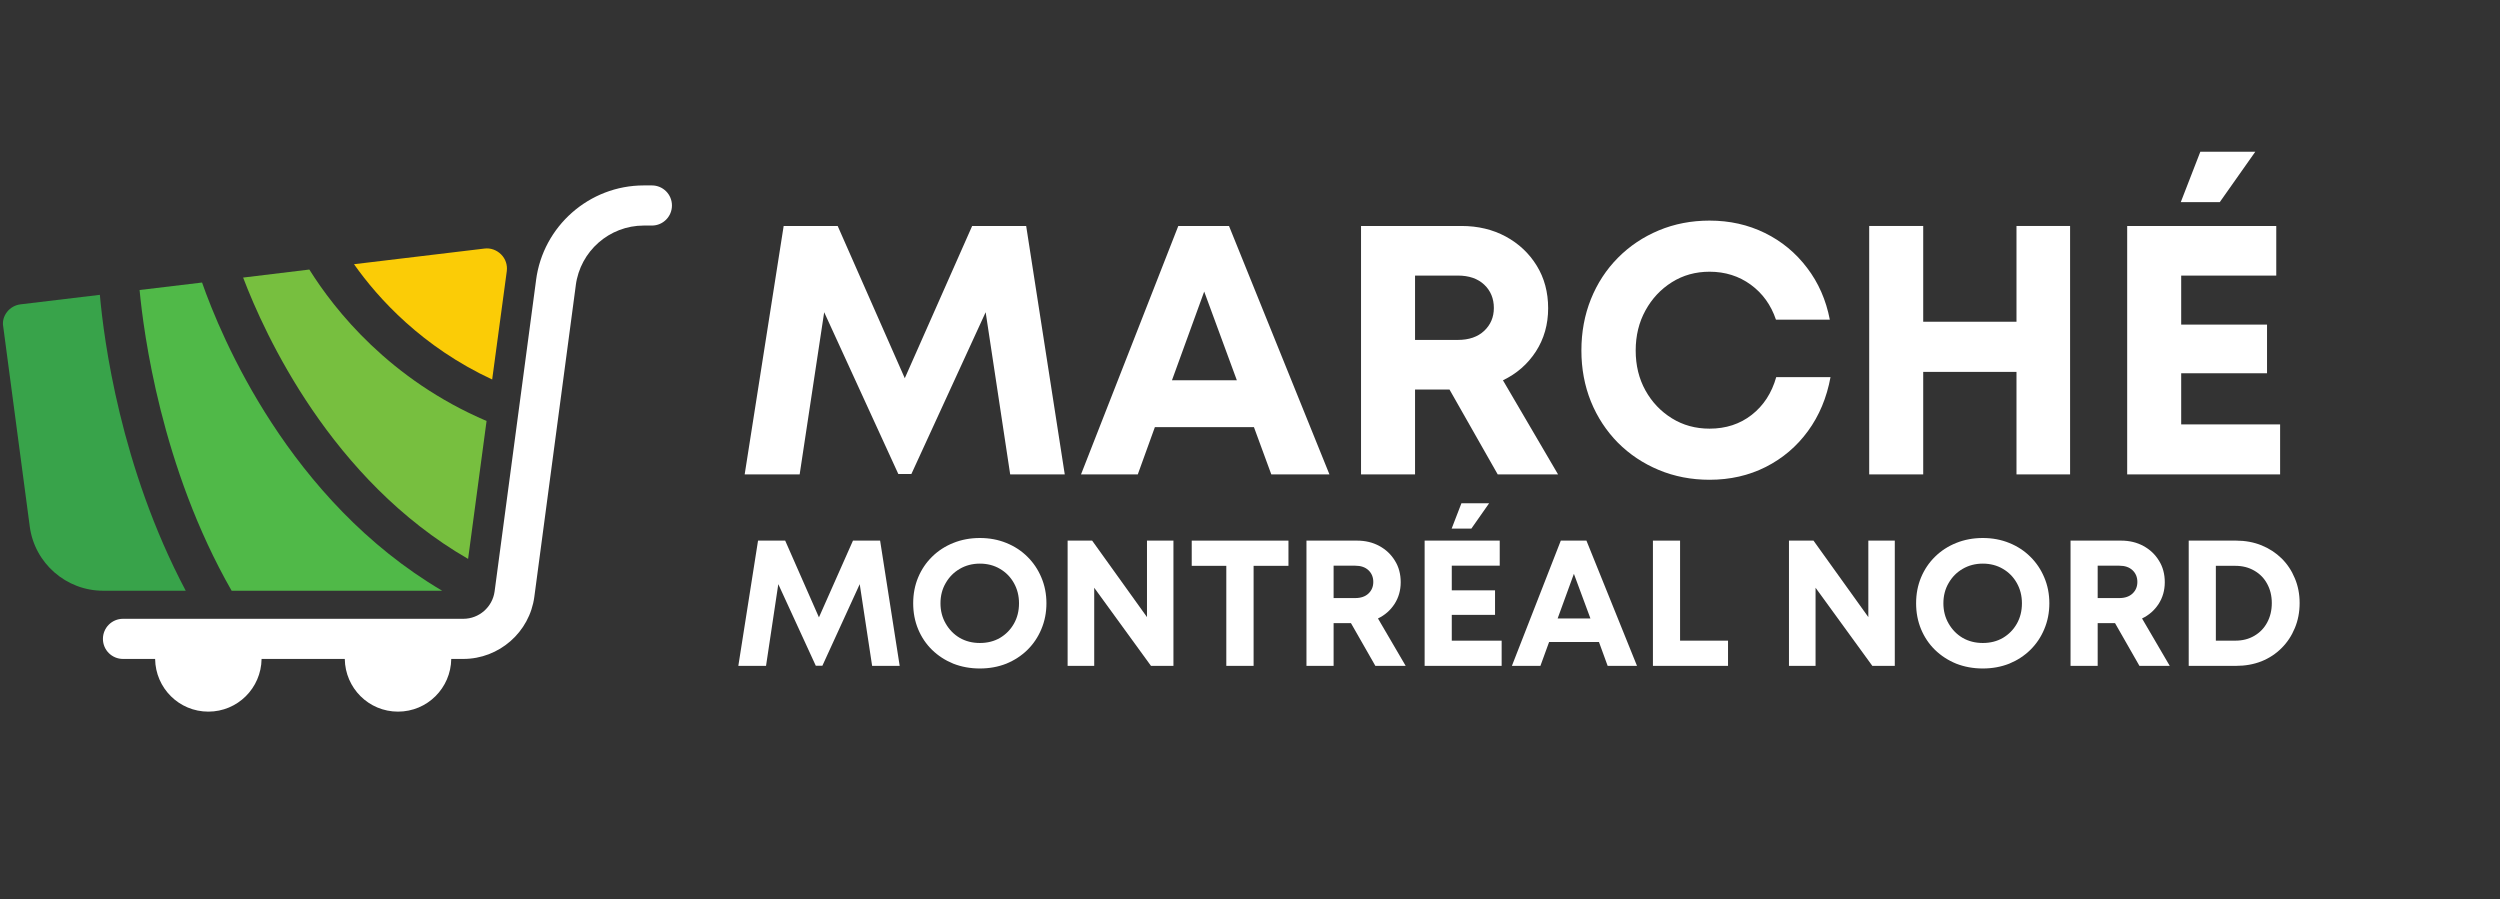 <svg version="1.0" preserveAspectRatio="xMidYMid meet" height="136" viewBox="0 0 283.5 102" zoomAndPan="magnify" width="378" xmlns:xlink="http://www.w3.org/1999/xlink" xmlns="http://www.w3.org/2000/svg"><rect x="0" y="0" width="283.5" height="102" fill="#333333" stroke="none"/><defs><g></g><clipPath id="0e4b7e61ce"><path clip-rule="nonzero" d="M 11 21.043 L 76.367 21.043 L 76.367 80.938 L 11 80.938 Z M 11 21.043"></path></clipPath><clipPath id="9b6aca89a9"><path clip-rule="nonzero" d="M 0.07 33 L 22 33 L 22 67 L 0.07 67 Z M 0.07 33"></path></clipPath></defs><g clip-path="url(#0e4b7e61ce)"><path fill-rule="nonzero" fill-opacity="1" d="M 13.949 70.172 L 52.539 70.172 C 54.328 70.172 55.844 68.84 56.086 67.078 L 60.789 31.781 C 60.789 31.781 60.789 31.781 60.789 31.766 C 61.578 25.652 66.828 21.027 73 21.027 L 73.926 21.027 C 75.184 21.027 76.199 22.043 76.199 23.301 C 76.199 24.559 75.184 25.578 73.926 25.578 L 73 25.578 C 69.102 25.578 65.793 28.488 65.293 32.355 C 65.293 32.355 65.293 32.355 65.293 32.371 L 60.594 67.672 C 60.062 71.691 56.602 74.723 52.539 74.723 L 51.172 74.723 C 51.125 78.031 48.457 80.699 45.133 80.699 C 41.812 80.699 39.145 78.031 39.098 74.723 L 29.664 74.723 C 29.617 78.031 26.949 80.699 23.625 80.699 C 20.305 80.699 17.633 78.031 17.59 74.723 L 13.949 74.723 C 12.688 74.723 11.672 73.707 11.672 72.449 C 11.672 71.191 12.688 70.172 13.949 70.172 Z M 13.949 70.172" fill="#ffffff"></path></g><path fill-rule="nonzero" fill-opacity="1" d="M 27.57 31.477 L 35.078 30.566 C 37.945 35.148 44.164 43.035 55.176 47.738 L 53.082 63.379 C 37.535 54.414 30.012 37.895 27.57 31.477 Z M 27.57 31.477" fill="#77bf3f"></path><path fill-rule="nonzero" fill-opacity="1" d="M 22.914 32.039 C 25.051 38.137 32.742 56.734 50.141 66.988 L 26.266 66.988 C 18.254 52.988 16.285 37.68 15.828 32.887 Z M 22.914 32.039" fill="#50b948"></path><path fill-rule="nonzero" fill-opacity="1" d="M 55.812 43.035 C 47.895 39.352 42.906 33.875 40.145 29.961 L 54.934 28.188 C 55.633 28.094 56.328 28.352 56.828 28.852 C 57.332 29.355 57.559 30.051 57.469 30.75 Z M 55.812 43.035" fill="#fbcc06"></path><g clip-path="url(#9b6aca89a9)"><path fill-rule="nonzero" fill-opacity="1" d="M 0.797 35.375 C 1.176 34.891 1.723 34.586 2.328 34.512 L 11.324 33.434 C 11.777 38.516 13.645 52.973 21.062 66.988 L 11.688 66.988 C 7.5 66.988 3.922 63.863 3.375 59.707 L 0.371 37.074 C 0.25 36.469 0.418 35.863 0.797 35.375 Z M 0.797 35.375" fill="#38a34a"></path></g><g fill-opacity="1" fill="#ffffff"><g transform="translate(82.993, 53.797)"><g><path d="M 37.75 0 L 31.562 0 L 28.781 -18.391 L 20.359 -0.047 L 18.875 -0.047 L 10.469 -18.391 L 7.688 0 L 1.453 0 L 5.875 -28.172 L 12 -28.172 L 19.609 -10.906 L 27.25 -28.172 L 33.375 -28.172 Z M 37.75 0"></path></g></g></g><g fill-opacity="1" fill="#ffffff"><g transform="translate(122.228, 53.797)"><g><path d="M 21.938 0 L 19.969 -5.359 L 8.734 -5.359 L 6.797 0 L 0.359 0 L 11.391 -28.172 L 17.141 -28.172 L 28.531 0 Z M 14.328 -20.734 L 10.672 -10.672 L 18.031 -10.672 Z M 14.328 -20.734"></path></g></g></g><g fill-opacity="1" fill="#ffffff"><g transform="translate(151.122, 53.797)"><g><path d="M 18.719 0 L 13.25 -9.625 L 9.344 -9.625 L 9.344 0 L 3.219 0 L 3.219 -28.172 L 14.609 -28.172 C 16.484 -28.172 18.16 -27.77 19.641 -26.969 C 21.117 -26.164 22.285 -25.066 23.141 -23.672 C 24.004 -22.273 24.438 -20.664 24.438 -18.844 C 24.438 -17.008 23.973 -15.375 23.047 -13.938 C 22.117 -12.508 20.875 -11.422 19.312 -10.672 L 25.562 0 Z M 9.344 -22.547 L 9.344 -15.25 L 14.203 -15.25 C 15.461 -15.25 16.457 -15.594 17.188 -16.281 C 17.914 -16.969 18.281 -17.832 18.281 -18.875 C 18.281 -19.945 17.914 -20.828 17.188 -21.516 C 16.457 -22.203 15.461 -22.547 14.203 -22.547 Z M 9.344 -22.547"></path></g></g></g><g fill-opacity="1" fill="#ffffff"><g transform="translate(177.721, 53.797)"><g><path d="M 16.141 0.609 C 14.078 0.609 12.16 0.238 10.391 -0.5 C 8.617 -1.238 7.07 -2.27 5.75 -3.594 C 4.438 -4.926 3.414 -6.484 2.688 -8.266 C 1.969 -10.055 1.609 -11.984 1.609 -14.047 C 1.609 -16.141 1.969 -18.082 2.688 -19.875 C 3.414 -21.676 4.438 -23.238 5.75 -24.562 C 7.07 -25.895 8.617 -26.93 10.391 -27.672 C 12.16 -28.41 14.078 -28.781 16.141 -28.781 C 18.422 -28.781 20.516 -28.312 22.422 -27.375 C 24.328 -26.438 25.922 -25.117 27.203 -23.422 C 28.492 -21.734 29.352 -19.773 29.781 -17.547 L 23.672 -17.547 C 23.109 -19.211 22.156 -20.535 20.812 -21.516 C 19.469 -22.492 17.91 -22.984 16.141 -22.984 C 14.555 -22.984 13.133 -22.586 11.875 -21.797 C 10.613 -21.004 9.613 -19.938 8.875 -18.594 C 8.133 -17.25 7.766 -15.734 7.766 -14.047 C 7.766 -12.359 8.133 -10.848 8.875 -9.516 C 9.613 -8.191 10.613 -7.141 11.875 -6.359 C 13.133 -5.578 14.555 -5.188 16.141 -5.188 C 17.992 -5.188 19.586 -5.707 20.922 -6.75 C 22.266 -7.801 23.191 -9.227 23.703 -11.031 L 29.859 -11.031 C 29.43 -8.695 28.578 -6.656 27.297 -4.906 C 26.023 -3.164 24.43 -1.812 22.516 -0.844 C 20.598 0.125 18.473 0.609 16.141 0.609 Z M 16.141 0.609"></path></g></g></g><g fill-opacity="1" fill="#ffffff"><g transform="translate(208.748, 53.797)"><g><path d="M 19.922 -28.172 L 26 -28.172 L 26 0 L 19.922 0 L 19.922 -11.625 L 9.344 -11.625 L 9.344 0 L 3.219 0 L 3.219 -28.172 L 9.344 -28.172 L 9.344 -17.312 L 19.922 -17.312 Z M 19.922 -28.172"></path></g></g></g><g fill-opacity="1" fill="#ffffff"><g transform="translate(238.003, 53.797)"><g><path d="M 17.75 -36.594 L 13.719 -30.875 L 9.297 -30.875 L 11.516 -36.594 Z M 9.344 -5.672 L 20.562 -5.672 L 20.562 0 L 3.219 0 L 3.219 -28.172 L 20.125 -28.172 L 20.125 -22.547 L 9.344 -22.547 L 9.344 -16.984 L 19.078 -16.984 L 19.078 -11.469 L 9.344 -11.469 Z M 9.344 -5.672"></path></g></g></g><g fill-opacity="1" fill="#ffffff"><g transform="translate(82.993, 75.509)"><g><path d="M 19.031 0 L 15.906 0 L 14.5 -9.266 L 10.266 -0.016 L 9.516 -0.016 L 5.266 -9.266 L 3.875 0 L 0.734 0 L 2.969 -14.203 L 6.047 -14.203 L 9.875 -5.5 L 13.734 -14.203 L 16.812 -14.203 Z M 19.031 0"></path></g></g></g><g fill-opacity="1" fill="#ffffff"><g transform="translate(102.759, 75.509)"><g><path d="M 8.359 0.297 C 7.273 0.297 6.27 0.113 5.344 -0.25 C 4.426 -0.625 3.625 -1.145 2.938 -1.812 C 2.258 -2.477 1.734 -3.258 1.359 -4.156 C 0.984 -5.062 0.797 -6.039 0.797 -7.094 C 0.797 -8.156 0.984 -9.133 1.359 -10.031 C 1.734 -10.926 2.258 -11.707 2.938 -12.375 C 3.625 -13.051 4.426 -13.57 5.344 -13.938 C 6.27 -14.312 7.273 -14.5 8.359 -14.5 C 9.441 -14.5 10.441 -14.312 11.359 -13.938 C 12.273 -13.57 13.07 -13.051 13.75 -12.375 C 14.426 -11.707 14.953 -10.926 15.328 -10.031 C 15.711 -9.133 15.906 -8.156 15.906 -7.094 C 15.906 -6.039 15.711 -5.062 15.328 -4.156 C 14.953 -3.258 14.426 -2.477 13.75 -1.812 C 13.07 -1.145 12.273 -0.625 11.359 -0.25 C 10.441 0.113 9.441 0.297 8.359 0.297 Z M 8.359 -2.594 C 9.211 -2.594 9.973 -2.785 10.641 -3.172 C 11.305 -3.566 11.832 -4.102 12.219 -4.781 C 12.602 -5.457 12.797 -6.227 12.797 -7.094 C 12.797 -7.945 12.602 -8.711 12.219 -9.391 C 11.832 -10.078 11.305 -10.613 10.641 -11 C 9.973 -11.395 9.211 -11.594 8.359 -11.594 C 7.516 -11.594 6.754 -11.395 6.078 -11 C 5.41 -10.613 4.879 -10.078 4.484 -9.391 C 4.086 -8.711 3.891 -7.945 3.891 -7.094 C 3.891 -6.25 4.086 -5.484 4.484 -4.797 C 4.879 -4.109 5.41 -3.566 6.078 -3.172 C 6.754 -2.785 7.516 -2.594 8.359 -2.594 Z M 8.359 -2.594"></path></g></g></g><g fill-opacity="1" fill="#ffffff"><g transform="translate(119.443, 75.509)"><g><path d="M 10.625 -14.203 L 13.625 -14.203 L 13.625 0 L 11.078 0 L 4.641 -8.859 L 4.641 0 L 1.625 0 L 1.625 -14.203 L 4.406 -14.203 L 10.625 -5.531 Z M 10.625 -14.203"></path></g></g></g><g fill-opacity="1" fill="#ffffff"><g transform="translate(134.689, 75.509)"><g><path d="M 11.422 -14.203 L 11.422 -11.344 L 7.469 -11.344 L 7.469 0 L 4.375 0 L 4.375 -11.344 L 0.453 -11.344 L 0.453 -14.203 Z M 11.422 -14.203"></path></g></g></g><g fill-opacity="1" fill="#ffffff"><g transform="translate(146.528, 75.509)"><g><path d="M 9.438 0 L 6.672 -4.844 L 4.703 -4.844 L 4.703 0 L 1.625 0 L 1.625 -14.203 L 7.359 -14.203 C 8.305 -14.203 9.148 -14 9.891 -13.594 C 10.641 -13.188 11.227 -12.629 11.656 -11.922 C 12.094 -11.223 12.312 -10.41 12.312 -9.484 C 12.312 -8.566 12.078 -7.742 11.609 -7.016 C 11.141 -6.297 10.516 -5.75 9.734 -5.375 L 12.875 0 Z M 4.703 -11.359 L 4.703 -7.688 L 7.156 -7.688 C 7.789 -7.688 8.289 -7.859 8.656 -8.203 C 9.02 -8.547 9.203 -8.984 9.203 -9.516 C 9.203 -10.055 9.02 -10.5 8.656 -10.844 C 8.289 -11.188 7.789 -11.359 7.156 -11.359 Z M 4.703 -11.359"></path></g></g></g><g fill-opacity="1" fill="#ffffff"><g transform="translate(159.928, 75.509)"><g><path d="M 8.938 -18.438 L 6.922 -15.562 L 4.688 -15.562 L 5.797 -18.438 Z M 4.703 -2.859 L 10.359 -2.859 L 10.359 0 L 1.625 0 L 1.625 -14.203 L 10.141 -14.203 L 10.141 -11.359 L 4.703 -11.359 L 4.703 -8.562 L 9.609 -8.562 L 9.609 -5.781 L 4.703 -5.781 Z M 4.703 -2.859"></path></g></g></g><g fill-opacity="1" fill="#ffffff"><g transform="translate(171.261, 75.509)"><g><path d="M 11.047 0 L 10.062 -2.703 L 4.406 -2.703 L 3.422 0 L 0.188 0 L 5.734 -14.203 L 8.641 -14.203 L 14.375 0 Z M 7.219 -10.438 L 5.375 -5.375 L 9.094 -5.375 Z M 7.219 -10.438"></path></g></g></g><g fill-opacity="1" fill="#ffffff"><g transform="translate(185.817, 75.509)"><g><path d="M 4.703 -2.859 L 10.141 -2.859 L 10.141 0 L 1.625 0 L 1.625 -14.203 L 4.703 -14.203 Z M 4.703 -2.859"></path></g></g></g><g fill-opacity="1" fill="#ffffff"><g transform="translate(196.399, 75.509)"><g></g></g></g><g fill-opacity="1" fill="#ffffff"><g transform="translate(201.244, 75.509)"><g><path d="M 10.625 -14.203 L 13.625 -14.203 L 13.625 0 L 11.078 0 L 4.641 -8.859 L 4.641 0 L 1.625 0 L 1.625 -14.203 L 4.406 -14.203 L 10.625 -5.531 Z M 10.625 -14.203"></path></g></g></g><g fill-opacity="1" fill="#ffffff"><g transform="translate(216.49, 75.509)"><g><path d="M 8.359 0.297 C 7.273 0.297 6.27 0.113 5.344 -0.25 C 4.426 -0.625 3.625 -1.145 2.938 -1.812 C 2.258 -2.477 1.734 -3.258 1.359 -4.156 C 0.984 -5.062 0.797 -6.039 0.797 -7.094 C 0.797 -8.156 0.984 -9.133 1.359 -10.031 C 1.734 -10.926 2.258 -11.707 2.938 -12.375 C 3.625 -13.051 4.426 -13.57 5.344 -13.938 C 6.27 -14.312 7.273 -14.5 8.359 -14.5 C 9.441 -14.5 10.441 -14.312 11.359 -13.938 C 12.273 -13.57 13.07 -13.051 13.75 -12.375 C 14.426 -11.707 14.953 -10.926 15.328 -10.031 C 15.711 -9.133 15.906 -8.156 15.906 -7.094 C 15.906 -6.039 15.711 -5.062 15.328 -4.156 C 14.953 -3.258 14.426 -2.477 13.75 -1.812 C 13.07 -1.145 12.273 -0.625 11.359 -0.25 C 10.441 0.113 9.441 0.297 8.359 0.297 Z M 8.359 -2.594 C 9.211 -2.594 9.973 -2.785 10.641 -3.172 C 11.305 -3.566 11.832 -4.102 12.219 -4.781 C 12.602 -5.457 12.797 -6.227 12.797 -7.094 C 12.797 -7.945 12.602 -8.711 12.219 -9.391 C 11.832 -10.078 11.305 -10.613 10.641 -11 C 9.973 -11.395 9.211 -11.594 8.359 -11.594 C 7.516 -11.594 6.754 -11.395 6.078 -11 C 5.41 -10.613 4.879 -10.078 4.484 -9.391 C 4.086 -8.711 3.891 -7.945 3.891 -7.094 C 3.891 -6.25 4.086 -5.484 4.484 -4.797 C 4.879 -4.109 5.41 -3.566 6.078 -3.172 C 6.754 -2.785 7.516 -2.594 8.359 -2.594 Z M 8.359 -2.594"></path></g></g></g><g fill-opacity="1" fill="#ffffff"><g transform="translate(233.174, 75.509)"><g><path d="M 9.438 0 L 6.672 -4.844 L 4.703 -4.844 L 4.703 0 L 1.625 0 L 1.625 -14.203 L 7.359 -14.203 C 8.305 -14.203 9.148 -14 9.891 -13.594 C 10.641 -13.188 11.227 -12.629 11.656 -11.922 C 12.094 -11.223 12.312 -10.41 12.312 -9.484 C 12.312 -8.566 12.078 -7.742 11.609 -7.016 C 11.141 -6.297 10.516 -5.75 9.734 -5.375 L 12.875 0 Z M 4.703 -11.359 L 4.703 -7.688 L 7.156 -7.688 C 7.789 -7.688 8.289 -7.859 8.656 -8.203 C 9.02 -8.547 9.203 -8.984 9.203 -9.516 C 9.203 -10.055 9.02 -10.5 8.656 -10.844 C 8.289 -11.188 7.789 -11.359 7.156 -11.359 Z M 4.703 -11.359"></path></g></g></g><g fill-opacity="1" fill="#ffffff"><g transform="translate(246.575, 75.509)"><g><path d="M 7 -14.203 C 8.039 -14.203 9 -14.023 9.875 -13.672 C 10.75 -13.316 11.508 -12.82 12.156 -12.188 C 12.801 -11.551 13.301 -10.801 13.656 -9.938 C 14.02 -9.082 14.203 -8.145 14.203 -7.125 C 14.203 -6.094 14.02 -5.145 13.656 -4.281 C 13.301 -3.414 12.801 -2.66 12.156 -2.016 C 11.508 -1.367 10.75 -0.867 9.875 -0.516 C 9 -0.172 8.039 0 7 0 L 1.625 0 L 1.625 -14.203 Z M 6.922 -2.859 C 7.723 -2.859 8.438 -3.039 9.062 -3.406 C 9.688 -3.77 10.172 -4.27 10.516 -4.906 C 10.867 -5.551 11.047 -6.289 11.047 -7.125 C 11.047 -7.945 10.867 -8.676 10.516 -9.312 C 10.172 -9.945 9.688 -10.441 9.062 -10.797 C 8.438 -11.16 7.723 -11.344 6.922 -11.344 L 4.703 -11.344 L 4.703 -2.859 Z M 6.922 -2.859"></path></g></g></g></svg>